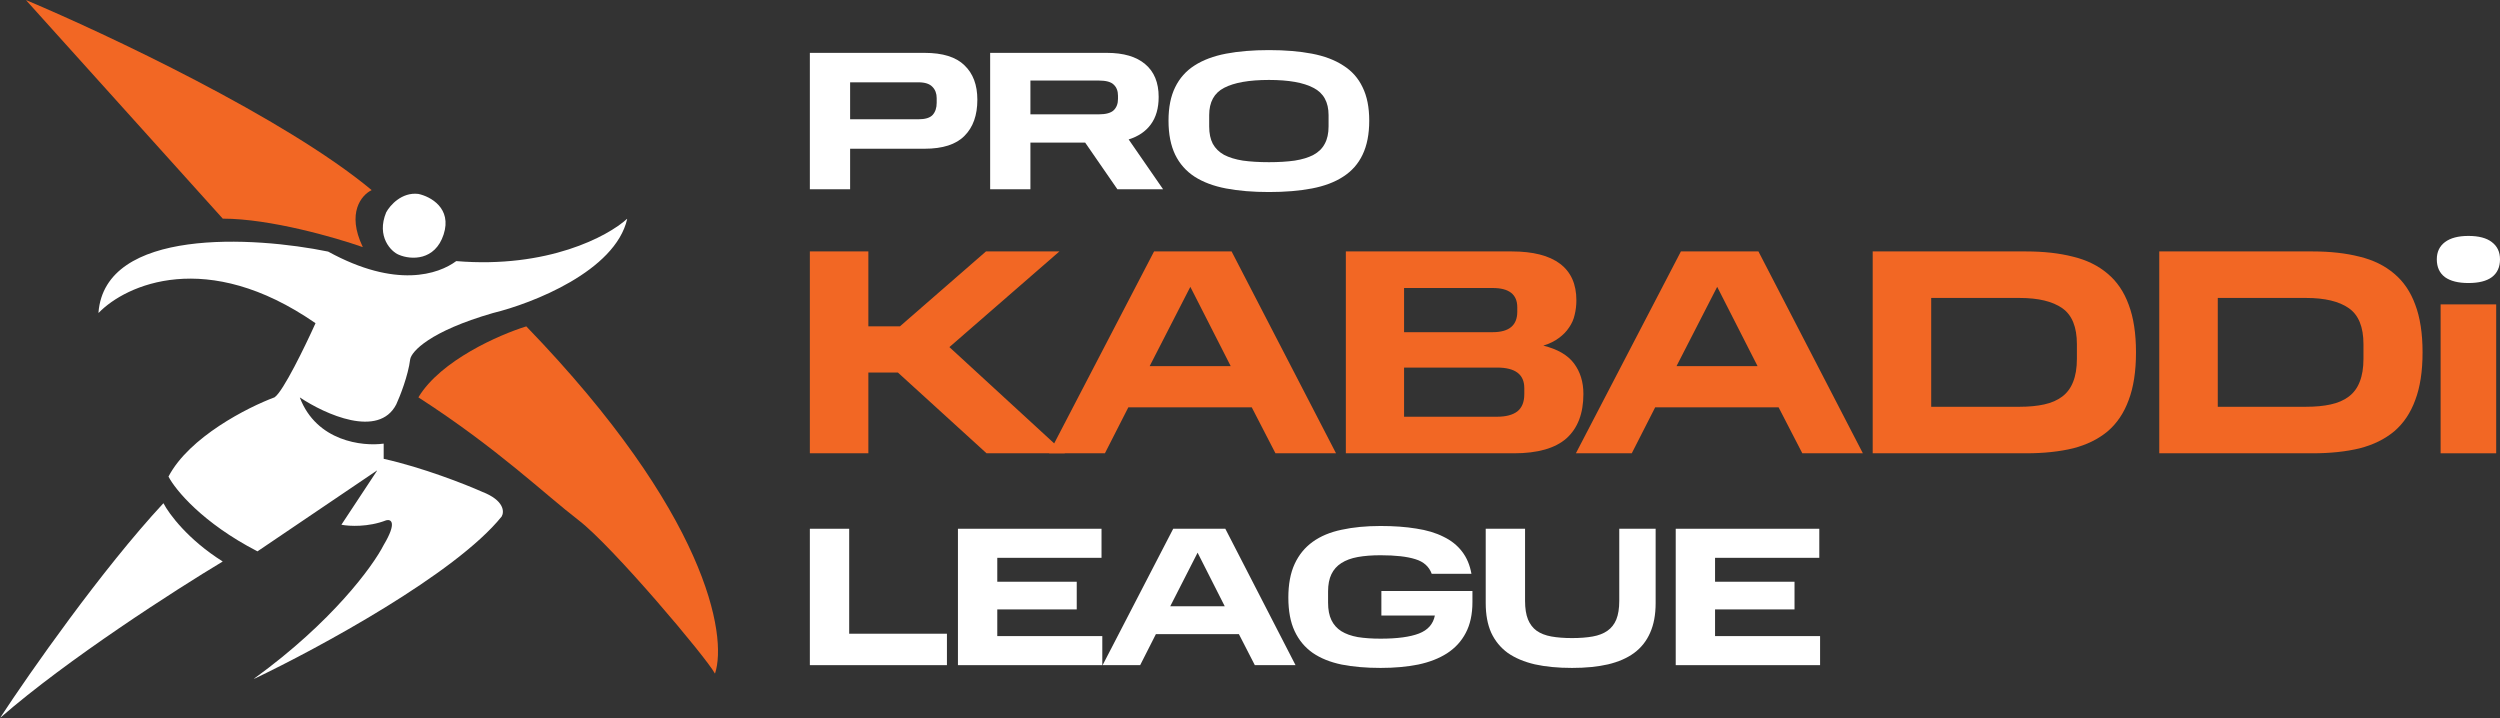 <svg width="362" height="104" viewBox="0 0 362 104" fill="none" xmlns="http://www.w3.org/2000/svg">
<rect x="0" y="0" width="362" height="104" fill="#333333" stroke="none"/>
<path d="M14.258 45.278C14.257 45.296 14.277 45.308 14.29 45.295C18.222 41.233 29.939 35.897 45.675 46.791C45.682 46.796 45.685 46.806 45.681 46.814C44.217 50.06 40.992 56.724 39.75 57.535C39.749 57.536 39.748 57.536 39.746 57.537C35.879 58.974 27.402 63.277 24.402 68.998C24.399 69.004 24.399 69.01 24.401 69.015C25.383 70.916 29.321 75.726 37.271 79.83C37.277 79.833 37.285 79.832 37.29 79.829L54.564 68.142C54.581 68.13 54.602 68.151 54.59 68.168L49.45 75.957C49.442 75.969 49.447 75.983 49.461 75.986C50.546 76.198 53.312 76.358 55.922 75.338C56.622 75.155 57.53 75.614 55.556 78.917C54.011 81.961 48.104 90.068 36.811 98.249C36.793 98.262 36.803 98.294 36.824 98.284C46.102 93.855 65.961 83.103 72.643 74.789C72.643 74.788 72.644 74.787 72.644 74.787C73.039 74.113 73.025 72.456 69.811 71.209C67.407 70.139 61.196 67.69 55.571 66.441C55.562 66.439 55.556 66.431 55.556 66.422V64.257C55.556 64.245 55.547 64.236 55.535 64.238C52.489 64.659 45.849 63.913 43.425 57.592C43.418 57.575 43.436 57.558 43.451 57.568C47.066 59.984 54.837 63.516 57.384 58.546C57.932 57.353 59.102 54.38 59.394 52.03C59.577 50.899 62.227 47.975 71.364 45.332C77.136 43.928 89.084 39.245 90.814 31.718C90.818 31.7 90.798 31.686 90.785 31.698C88.026 34.215 79.303 38.901 66.072 37.808C66.067 37.807 66.063 37.808 66.059 37.811C63.497 39.706 57.378 41.84 47.518 36.432C47.516 36.431 47.514 36.43 47.513 36.43C36.806 34.231 15.194 32.93 14.258 45.278Z" fill="white"/>
<path d="M23.648 72.88C23.657 72.871 23.672 72.872 23.678 72.884C24.455 74.395 27.227 78.149 32.229 81.287C32.241 81.294 32.242 81.311 32.23 81.318C25.508 85.352 9.749 95.465 0.102 103.88C0.086 103.894 0.061 103.876 0.073 103.858C4.261 97.467 14.713 82.515 23.648 72.88Z" fill="white"/>
<path d="M76.215 47.267C76.21 47.262 76.203 47.26 76.197 47.262C72.327 48.457 63.812 52.175 60.591 57.521C60.586 57.529 60.589 57.541 60.597 57.546C72.101 64.975 78.823 71.523 83.791 75.338C88.737 79.137 102.295 95.241 103.511 97.512C103.519 97.527 103.537 97.521 103.542 97.505C105.341 92.014 102.386 74.358 76.215 47.267Z" fill="#F26724"/>
<path d="M53.798 27.511C53.809 27.52 53.806 27.536 53.794 27.542C52.365 28.232 50.156 30.812 52.521 35.746C52.528 35.761 52.515 35.779 52.499 35.773C48.577 34.393 39.11 31.661 32.264 31.659C32.258 31.659 32.254 31.657 32.25 31.653L3.803 0.063C3.789 0.048 3.803 0.024 3.821 0.032C15.335 4.883 41.316 17.113 53.798 27.511Z" fill="#F26724"/>
<path d="M60.582 28.08C62.318 28.447 65.48 30.136 64.237 33.953C62.994 37.77 59.516 37.654 57.749 36.889C56.653 36.461 54.46 34.265 55.922 30.741C56.47 29.732 58.17 27.786 60.582 28.08Z" fill="white"/>
<path d="M153.402 36.407L137.473 50.26L154.206 65.637H142.853L130.018 53.945H125.739V65.637H117.267V36.407H125.739V47.252H130.314L142.769 36.407H153.402Z" fill="#F26724"/>
<path d="M178.334 36.407L193.457 65.637H184.688L181.256 58.986H163.38L159.991 65.637H151.9L167.108 36.407H178.334ZM166.472 53.013H178.206L172.36 41.533L166.472 53.013Z" fill="#F26724"/>
<path d="M218.898 36.407C221.976 36.407 224.306 37 225.887 38.187C227.469 39.373 228.26 41.138 228.26 43.482C228.26 44.216 228.175 44.922 228.006 45.6C227.864 46.249 227.596 46.857 227.201 47.421C226.834 47.986 226.339 48.495 225.718 48.946C225.125 49.398 224.377 49.765 223.473 50.048C225.534 50.556 227.017 51.417 227.921 52.632C228.825 53.846 229.276 55.315 229.276 57.038C229.276 59.862 228.457 62.008 226.819 63.477C225.181 64.917 222.654 65.637 219.237 65.637H194.878V36.407H218.898ZM220.719 56.19C220.719 54.213 219.406 53.225 216.78 53.225H203.309V60.342H216.78C218.05 60.342 219.025 60.088 219.703 59.579C220.38 59.043 220.719 58.21 220.719 57.08V56.19ZM219.703 44.498C219.703 42.635 218.516 41.703 216.144 41.703H203.309V48.099H216.144C218.516 48.099 219.703 47.111 219.703 45.134V44.498Z" fill="#F26724"/>
<path d="M254.621 36.407L269.745 65.637H260.976L257.544 58.986H239.668L236.279 65.637H228.188L243.395 36.407H254.621ZM242.76 53.013H254.494L248.648 41.533L242.76 53.013Z" fill="#F26724"/>
<path d="M292.432 58.901C293.788 58.901 294.974 58.788 295.99 58.563C297.035 58.337 297.911 57.955 298.617 57.419C299.323 56.882 299.845 56.176 300.184 55.301C300.551 54.397 300.735 53.282 300.735 51.954V49.836C300.735 47.351 300.029 45.614 298.617 44.626C297.205 43.637 295.143 43.143 292.432 43.143H279.639V58.901H292.432ZM293.364 36.407C295.934 36.407 298.207 36.661 300.184 37.17C302.161 37.65 303.827 38.469 305.183 39.627C306.539 40.757 307.555 42.253 308.233 44.117C308.939 45.981 309.292 48.283 309.292 51.022C309.292 53.762 308.939 56.063 308.233 57.927C307.555 59.791 306.539 61.302 305.183 62.46C303.827 63.59 302.161 64.409 300.184 64.917C298.207 65.397 295.934 65.637 293.364 65.637H271.166V36.407H293.364Z" fill="#F26724"/>
<path d="M333.927 58.901C335.283 58.901 336.469 58.788 337.485 58.563C338.53 58.337 339.406 57.955 340.112 57.419C340.818 56.882 341.34 56.176 341.679 55.301C342.046 54.397 342.23 53.282 342.23 51.954V49.836C342.23 47.351 341.524 45.614 340.112 44.626C338.7 43.637 336.638 43.143 333.927 43.143H321.134V58.901H333.927ZM334.859 36.407C337.429 36.407 339.702 36.661 341.679 37.17C343.656 37.65 345.322 38.469 346.678 39.627C348.033 40.757 349.05 42.253 349.728 44.117C350.434 45.981 350.787 48.283 350.787 51.022C350.787 53.762 350.434 56.063 349.728 57.927C349.05 59.791 348.033 61.302 346.678 62.46C345.322 63.59 343.656 64.409 341.679 64.917C339.702 65.397 337.429 65.637 334.859 65.637H312.661V36.407H334.859Z" fill="#F26724"/>
<path fill-rule="evenodd" clip-rule="evenodd" d="M361.449 65.637V44.075H353.401V65.637H361.449Z" fill="#F26724"/>
<path d="M352.85 37.551C352.85 36.478 353.245 35.645 354.036 35.052C354.827 34.459 355.956 34.162 357.425 34.162C358.922 34.162 360.051 34.459 360.814 35.052C361.605 35.645 362 36.478 362 37.551C362 38.681 361.605 39.542 360.814 40.135C360.051 40.7 358.922 40.982 357.425 40.982C355.956 40.982 354.827 40.7 354.036 40.135C353.245 39.542 352.85 38.681 352.85 37.551Z" fill="white"/>
<path d="M122.962 76.564V91.763H137.116V96.314H117.267V76.564H122.962Z" fill="white"/>
<path d="M159.5 76.564V80.772H144.406V84.235H155.911V88.243H144.406V92.107H159.614V96.314H138.71V76.564H159.5Z" fill="white"/>
<path d="M177.427 76.564L187.594 96.314H181.699L179.392 91.82H167.374L165.096 96.314H159.657L169.88 76.564H177.427ZM169.453 87.784H177.342L173.412 80.027L169.453 87.784Z" fill="white"/>
<path d="M186.553 86.525C186.553 84.598 186.856 82.976 187.464 81.659C188.072 80.342 188.945 79.274 190.084 78.453C191.223 77.633 192.619 77.05 194.27 76.707C195.922 76.344 197.802 76.163 199.909 76.163C201.827 76.163 203.545 76.287 205.064 76.535C206.583 76.764 207.893 77.156 208.994 77.709C210.114 78.243 211.016 78.959 211.699 79.856C212.383 80.734 212.838 81.812 213.066 83.09H207.314C206.934 82.041 206.146 81.335 204.95 80.972C203.754 80.59 202.074 80.4 199.909 80.4C198.656 80.4 197.555 80.485 196.606 80.657C195.656 80.829 194.859 81.125 194.213 81.544C193.587 81.945 193.112 82.48 192.789 83.147C192.467 83.815 192.305 84.645 192.305 85.638V87.269C192.305 88.281 192.467 89.12 192.789 89.788C193.112 90.456 193.587 90.99 194.213 91.391C194.859 91.792 195.656 92.078 196.606 92.25C197.555 92.403 198.656 92.479 199.909 92.479C202.32 92.479 204.171 92.231 205.462 91.735C206.753 91.238 207.522 90.37 207.769 89.13H200.023V85.58H213.209V87.183C213.209 88.939 212.886 90.427 212.24 91.649C211.614 92.851 210.712 93.834 209.535 94.597C208.377 95.341 206.981 95.885 205.349 96.228C203.716 96.553 201.903 96.715 199.909 96.715C197.802 96.715 195.922 96.553 194.27 96.228C192.619 95.885 191.223 95.322 190.084 94.54C188.945 93.738 188.072 92.689 187.464 91.391C186.856 90.094 186.553 88.472 186.553 86.525Z" fill="white"/>
<path d="M215.132 76.564H220.828V87.012C220.828 88.099 220.97 88.996 221.255 89.702C221.539 90.389 221.957 90.933 222.508 91.334C223.077 91.735 223.789 92.011 224.644 92.164C225.498 92.317 226.495 92.393 227.634 92.393C228.773 92.393 229.77 92.317 230.624 92.164C231.479 92.011 232.19 91.735 232.76 91.334C233.33 90.933 233.757 90.389 234.042 89.702C234.326 88.996 234.469 88.099 234.469 87.012V76.564H239.737V87.326C239.737 89.006 239.471 90.437 238.94 91.62C238.427 92.803 237.658 93.776 236.633 94.54C235.627 95.284 234.364 95.837 232.845 96.2C231.346 96.543 229.608 96.715 227.634 96.715C225.602 96.715 223.808 96.543 222.251 96.2C220.695 95.837 219.385 95.284 218.321 94.54C217.277 93.776 216.48 92.803 215.929 91.62C215.398 90.437 215.132 89.006 215.132 87.326V76.564Z" fill="white"/>
<path d="M263.434 76.564V80.772H248.34V84.235H259.846V88.243H248.34V92.107H263.548V96.314H242.645V76.564H263.434Z" fill="white"/>
<path d="M133.883 7.655C136.507 7.655 138.431 8.256 139.655 9.458C140.899 10.641 141.521 12.301 141.521 14.438C141.521 16.69 140.899 18.436 139.655 19.677C138.431 20.917 136.507 21.537 133.883 21.537H123.097V27.405H117.267V7.655H133.883ZM135.632 14.209C135.632 13.541 135.428 12.998 135.02 12.578C134.612 12.139 133.932 11.919 132.98 11.919H123.097V17.272H132.98C133.971 17.272 134.661 17.062 135.049 16.642C135.438 16.204 135.632 15.621 135.632 14.896V14.209Z" fill="white"/>
<path d="M160.282 7.655C162.692 7.655 164.538 8.198 165.821 9.286C167.123 10.374 167.774 11.958 167.774 14.038C167.774 15.66 167.395 16.986 166.637 18.016C165.898 19.028 164.829 19.753 163.43 20.192L168.415 27.405H161.798L157.133 20.65H149.204V27.405H143.374V7.655H160.282ZM161.885 13.866C161.885 13.179 161.681 12.645 161.273 12.263C160.884 11.862 160.155 11.662 159.087 11.662H149.204V16.557H159.087C160.136 16.557 160.865 16.356 161.273 15.956C161.681 15.555 161.885 15.011 161.885 14.324V13.866Z" fill="white"/>
<path d="M192.377 16.671C192.377 14.782 191.648 13.465 190.19 12.721C188.752 11.958 186.605 11.576 183.748 11.576C180.872 11.576 178.705 11.958 177.247 12.721C175.809 13.465 175.09 14.782 175.09 16.671V18.303C175.09 19.314 175.265 20.154 175.614 20.822C175.984 21.489 176.528 22.024 177.247 22.424C177.986 22.806 178.889 23.083 179.958 23.255C181.046 23.407 182.31 23.484 183.748 23.484C185.167 23.484 186.41 23.407 187.479 23.255C188.568 23.083 189.471 22.806 190.19 22.424C190.929 22.024 191.473 21.489 191.823 20.822C192.192 20.154 192.377 19.314 192.377 18.303V16.671ZM169.201 17.473C169.201 15.545 169.522 13.933 170.163 12.635C170.804 11.318 171.737 10.269 172.962 9.486C174.205 8.685 175.731 8.113 177.539 7.769C179.346 7.426 181.416 7.254 183.748 7.254C186.08 7.254 188.15 7.426 189.957 7.769C191.765 8.113 193.281 8.685 194.505 9.486C195.749 10.269 196.682 11.318 197.303 12.635C197.945 13.933 198.265 15.545 198.265 17.473C198.265 19.419 197.945 21.06 197.303 22.396C196.682 23.712 195.749 24.772 194.505 25.573C193.281 26.375 191.765 26.947 189.957 27.291C188.15 27.634 186.08 27.806 183.748 27.806C181.416 27.806 179.346 27.634 177.539 27.291C175.731 26.947 174.205 26.375 172.962 25.573C171.737 24.772 170.804 23.712 170.163 22.396C169.522 21.06 169.201 19.419 169.201 17.473Z" fill="white"/>
</svg>
